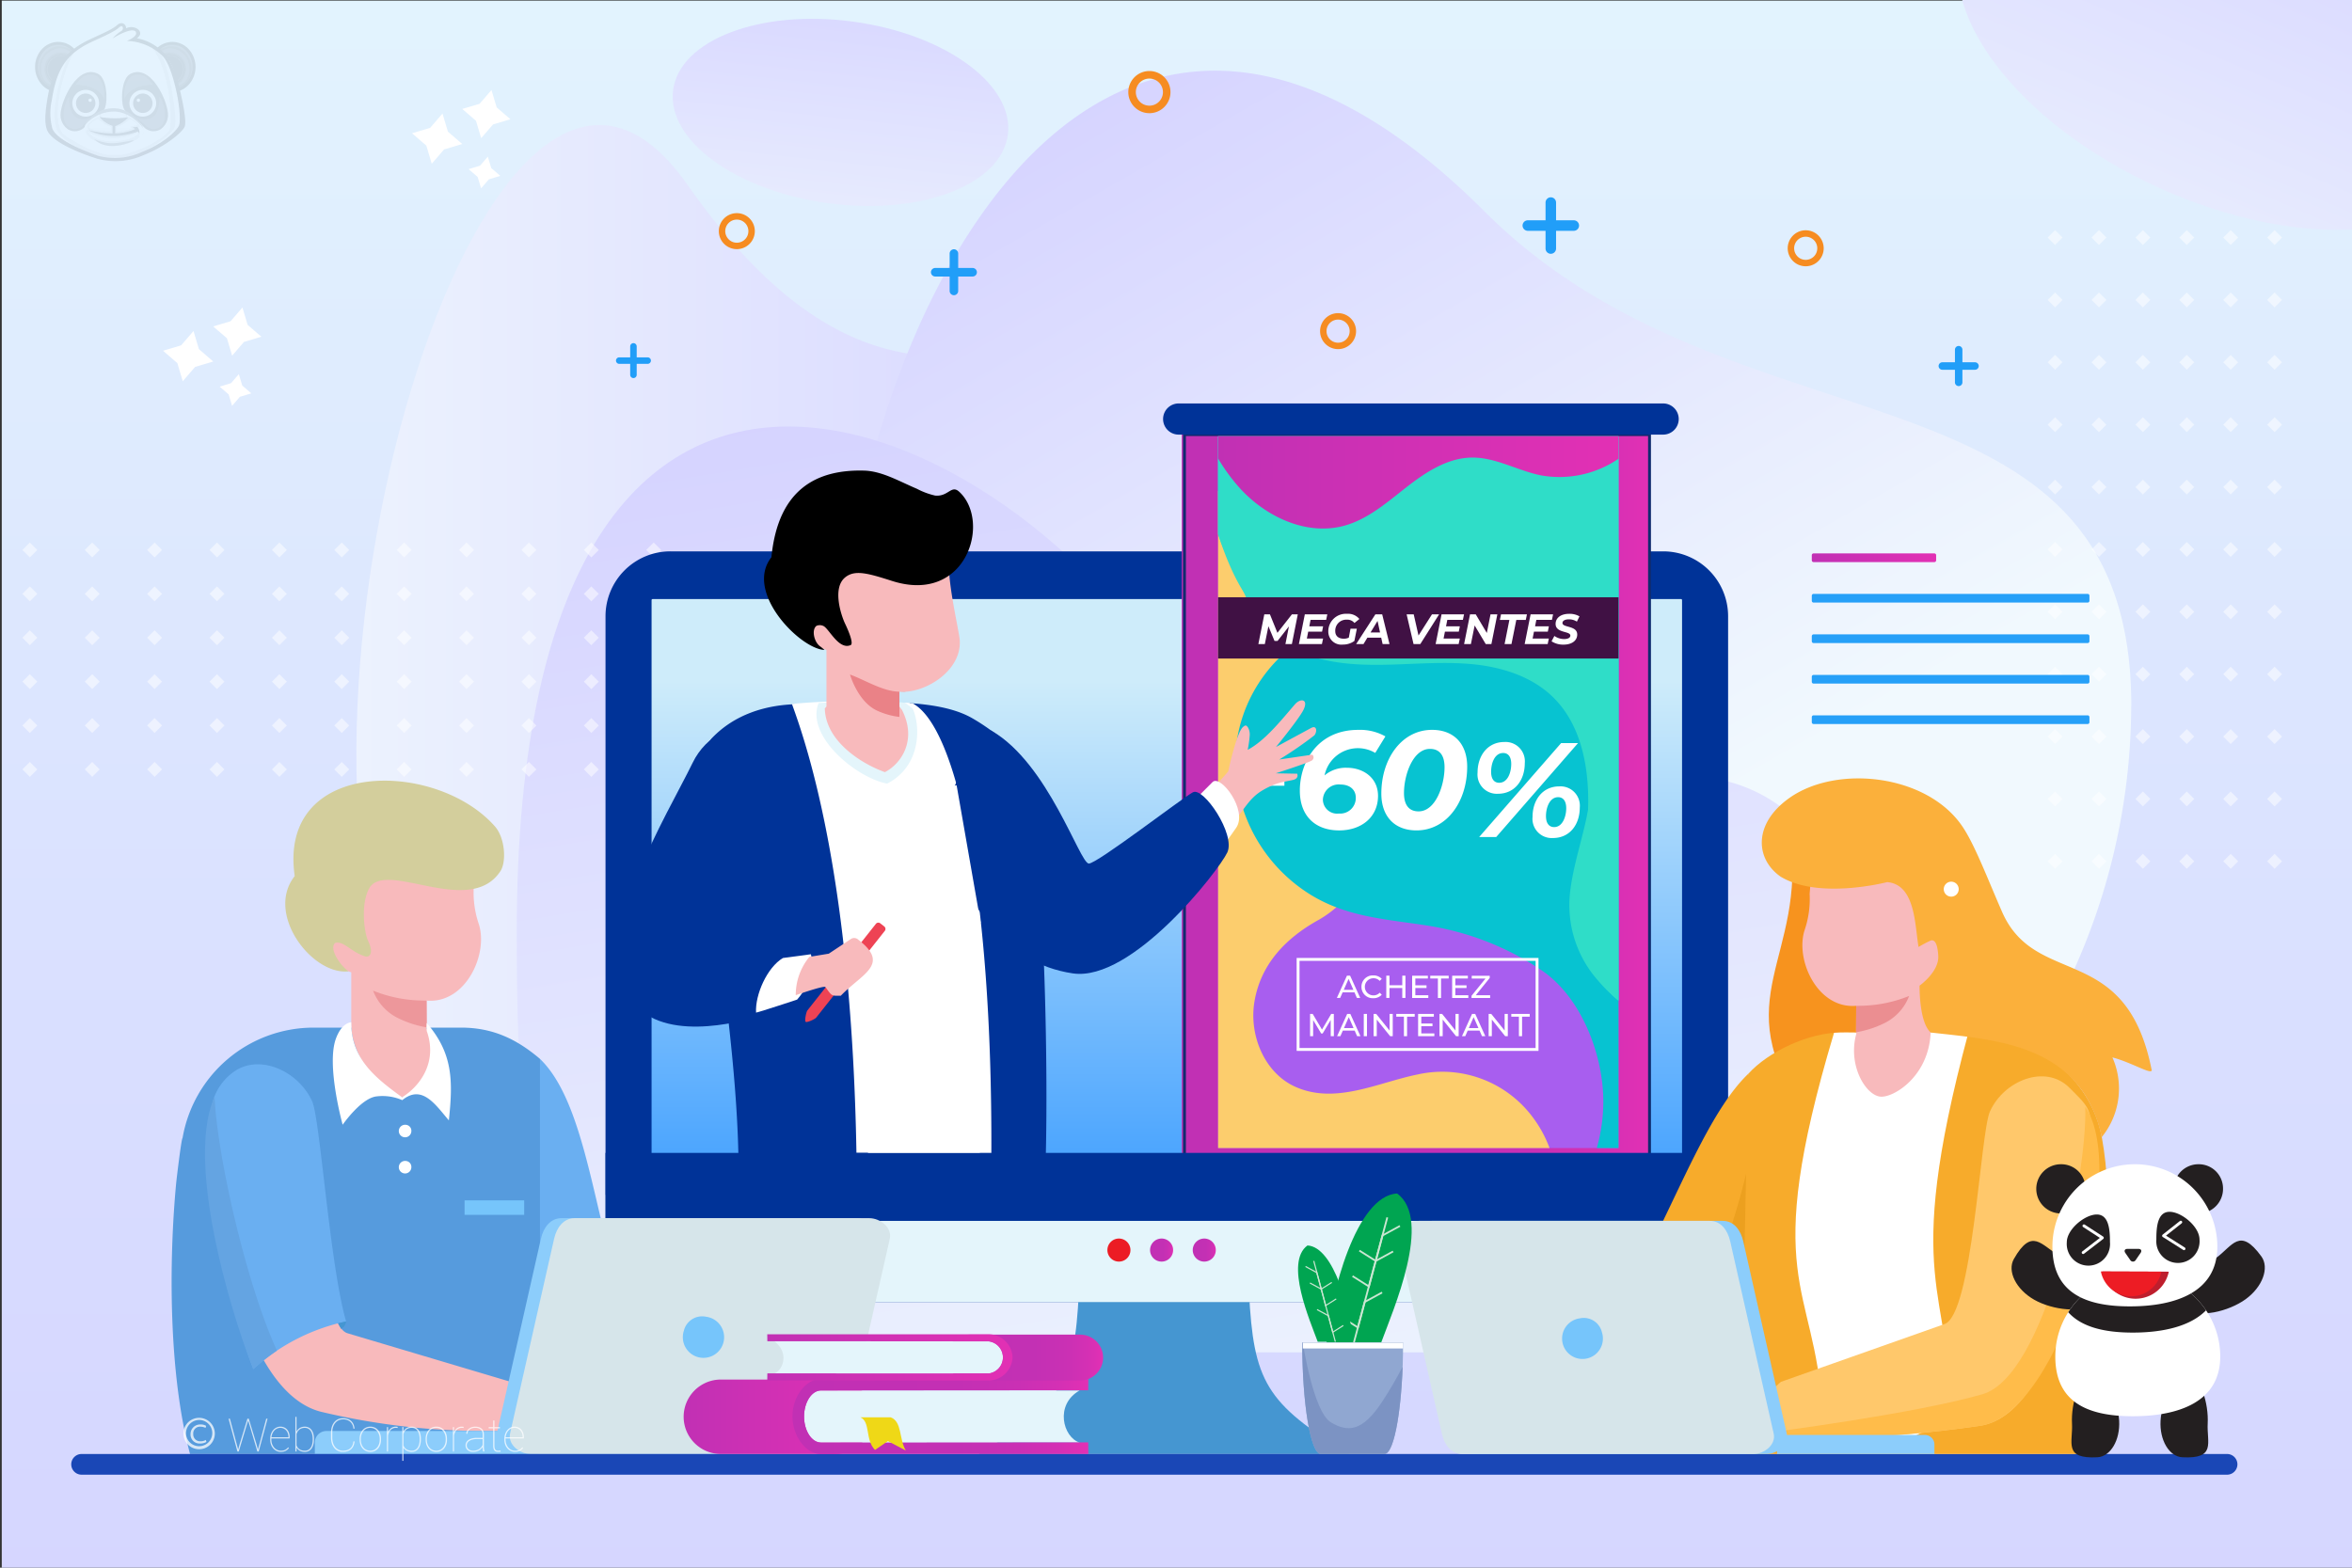<svg xmlns="http://www.w3.org/2000/svg" xmlns:xlink="http://www.w3.org/1999/xlink" width="408" height="272"><rect width="100%" height="100%" fill="#333333" stroke="none"/><style><![CDATA[.BP{fill-rule:evenodd}.BQ{fill:#fff}.BR{fill:none}.BS{clip-path:url(#d)}.BT{fill:#f8babc}.BU{fill:#003398}.BV{stroke-width:.5}.BW{fill:#e4f5fb}.BX{fill:#8ccdfb}.BY{fill:#231f20}.BZ{fill:#212020}.Ba{fill:#76c5fb}.Bb{fill:#1c1c1c}.Bc{stroke-linecap:round}.Bd{stroke-linejoin:round}]]></style><defs><linearGradient id="A" x1="12.51" y1="11.612" x2="6.623" y2="11.612" xlink:href="#AQ"><stop offset="0" stop-color="#fff"/><stop offset="1"/></linearGradient><linearGradient id="B" x1="30.263" y1="8.845" x2="30.263" y2="14.733" xlink:href="#A"/><linearGradient id="C" x1="-9.093" y1="15.775" x2="26.423" y2="15.775" xlink:href="#AQ"><stop offset="0" stop-color="#161616"/><stop offset="1" stop-color="#fff"/></linearGradient><linearGradient id="D" x1="17.268" y1="15.14" x2="15.471" y2="15.14" xlink:href="#A"/><linearGradient id="E" x1="12.998" y1="19.873" x2="11.295" y2="19.873" xlink:href="#A"/><linearGradient id="F" x1="23.992" y1="13.522" x2="23.992" y2="15.32" xlink:href="#A"/><linearGradient id="G" x1="26.318" y1="20.198" x2="26.318" y2="21.901" xlink:href="#A"/><linearGradient id="H" x1="19.515" y1="20.904" x2="19.515" y2="19.287" xlink:href="#C"/><linearGradient id="I" x1="19.581" y1="24.368" x2="19.581" y2="20.525" xlink:href="#C"/><linearGradient id="J" x1="20.134" y1="25.718" x2="20.134" y2="22.729" xlink:href="#C"/><clipPath id="K"><path d="M.305.103h408v272h-408z" class="BR"/></clipPath><linearGradient id="L" x1="296.728" y1="355.951" x2="296.728" y2="4.221" xlink:href="#AQ"><stop offset="0" stop-color="#d3d0ff"/><stop offset=".383" stop-color="#d7daff"/><stop offset="1" stop-color="#e2f3fe"/></linearGradient><linearGradient id="M" x1="222.023" y1="127.924" x2="29.078" y2="127.924" xlink:href="#AQ"><stop offset="0" stop-color="#d3d0ff"/><stop offset="1" stop-color="#f1f9fe"/></linearGradient><linearGradient id="N" x1="183.371" y1=".038" x2="271.829" y2="154.551" xlink:href="#M"/><linearGradient id="O" x1="185.525" y1="45.067" x2="224.74" y2="285.078" xlink:href="#M"/><linearGradient id="P" x1="179.533" y1="18.64" x2="102.408" y2="20.56" xlink:href="#M"/><clipPath id="Q"><path d="M113.202 103.938h178.41a.175.175 0 0 1 .174.174v113.352a.175.175 0 0 1-.174.174h-178.41a.175.175 0 0 1-.174-.174V104.112a.175.175 0 0 1 .174-.174" clip-rule="evenodd" class="BR"/></clipPath><linearGradient id="R" x1="202.407" y1="210.194" x2="202.407" y2="118.112" xlink:href="#AQ"><stop offset="0" stop-color="#3d9dff"/><stop offset="1" stop-color="#ceecfa"/></linearGradient><linearGradient id="S" x1="205" y1="137.409" x2="286" y2="137.409" xlink:href="#AQ"><stop offset="0" stop-color="#c130b4"/><stop offset=".562" stop-color="#c330b4"/><stop offset=".764" stop-color="#ca30b4"/><stop offset=".908" stop-color="#d530b4"/><stop offset="1" stop-color="#e230b4"/></linearGradient><linearGradient id="T" x1="118.514" y1="245.816" x2="151.274" y2="245.816" xlink:href="#AQ"><stop offset="0" stop-color="#c130b4"/><stop offset="1" stop-color="#e230b4"/></linearGradient><linearGradient id="U" x1="137.463" y1="245.771" x2="188.792" y2="245.771" xlink:href="#S"/><linearGradient id="V" x1="164.198" y1="235.545" x2="191.357" y2="235.545" xlink:href="#S"/><linearGradient id="W" x1="133.094" y1="235.517" x2="175.647" y2="235.517" xlink:href="#T"/><linearGradient id="X" x1="192.1" y1="216.893" x2="196.099" y2="216.893" xlink:href="#S"/><linearGradient id="Y" x1="192.098" y1="216.893" x2="196.098" y2="216.893" xlink:href="#S"/><linearGradient id="Z" x1="314.29" y1="96.772" x2="335.863" y2="96.772" xlink:href="#T"/><linearGradient id="a" x1="211.299" y1="83.704" x2="280.762" y2="83.704" xlink:href="#T"/><clipPath id="b"><path d="M331 0h77v98h-77z" class="BR"/></clipPath><linearGradient id="c" x1="441.65" y1="6.966" x2="313.192" y2="10.163" xlink:href="#M"/><clipPath id="d"><path d="M6.07 4.02H33.93v23.96H6.07z" class="BR"/></clipPath><clipPath id="e"><path d="M7.11 11.648a3.012 3.012 0 0 0 1.887 3.247q.05-.112.106-.227A3.306 3.306 0 0 1 8.1 10.546a2.924 2.924 0 0 1 4.216-.88c.072-.098.142-.24.2-.334a2.777 2.777 0 0 0-2.105-.993 3.514 3.514 0 0 0-3.311 3.309" class="BR"/></clipPath><mask id="f" x="5.34" y="6.972" width="8.791" height="9.29" maskUnits="userSpaceOnUse"><path transform="matrix(.253 -.967 .967 .253 -3.968 18.094)" d="M5.858 8.088h7.755v7.057H5.858z" fill="url(#A)"/></mask><linearGradient id="g" x1="12.51" y1="11.612" x2="6.623" y2="11.612" xlink:href="#AQ"><stop offset="0" stop-color="#404047"/><stop offset="1" stop-color="#404047"/></linearGradient><clipPath id="h"><path d="M27.475 9.33c.07.093.14.236.2.334a2.925 2.925 0 0 1 4.216.88 3.306 3.306 0 0 1-1.002 4.123q.055.115.106.227a3.012 3.012 0 0 0 1.887-3.247 3.514 3.514 0 0 0-3.311-3.308 2.776 2.776 0 0 0-2.106.992" class="BR"/></clipPath><mask id="i" x="25.869" y="6.972" width="8.791" height="9.29" maskUnits="userSpaceOnUse"><path transform="matrix(.967 -.253 .253 .967 -1.955 8.041)" d="M26.736 7.74h7.057v7.755h-7.057z" fill="url(#B)"/></mask><linearGradient id="j" x1="30.263" y1="8.846" x2="30.263" y2="14.733" xlink:href="#g"/><clipPath id="k"><path d="M20.747 4.275l-.06.017a13.977 13.977 0 0 1-2.554 1.625c-1.02.408-4.004 2.27-5.07 2.83-1.96 2.52-4.788 12.8-1.786 14.793 1.784 1.2 6.003 3.78 9.353 3.416s8.204-3.1 8.79-4.41.14-10.703-3.177-14.44a6.533 6.533 0 0 0-3.036-1.257s.896-.73.796-1.16-1.128-1.16-2.62-.265c0 0 .36-1.014-.2-1.166q-.22.01-.435.02" class="BR"/></clipPath><mask id="l" x="8.044" y="4.037" width="22.19" height="23.5" maskUnits="userSpaceOnUse"><path transform="matrix(.01 -1 1 .01 3.163 34.767)" d="M7.498 4.807H30.78v21.96H7.498z" fill="url(#C)"/></mask><linearGradient id="m" x1="-9.093" y1="15.776" x2="26.423" y2="15.776" xlink:href="#AQ"><stop offset="0" stop-color="#fff"/><stop offset="1" stop-color="#fff"/></linearGradient><clipPath id="n"><path d="M13.07 14.762c4.412-.035 5.04 2.598 5.04 2.598.122-1.15-.087-4.116-1.988-4.412a2.357 2.357 0 0 0-.365-.029c-1.682 0-2.687 1.842-2.687 1.842" class="BR"/></clipPath><mask id="o" x="11.649" y="11.267" width="8.005" height="7.745" maskUnits="userSpaceOnUse"><path transform="matrix(.34 -.94 .94 .34 -3.912 24.704)" d="M12.685 11.957h5.933v6.365h-5.933z" fill="url(#D)"/></mask><linearGradient id="p" x1="17.268" y1="15.14" x2="15.471" y2="15.14" xlink:href="#g"/><clipPath id="q"><path d="M11.684 21.903a2.042 2.042 0 0 0 2.947-.314 20.476 20.476 0 0 1 1.587-1.343 3.775 3.775 0 0 1-2.494.314c-1.953-.54-1.71-3.837-1.71-3.837-.837.732-1.587 4.063-.33 5.18" class="BR"/></clipPath><mask id="r" x="8.504" y="14.954" width="9.639" height="9.836" maskUnits="userSpaceOnUse"><path transform="matrix(.323 -.946 .946 .323 -9.787 26.062)" d="M9.41 16.115h7.828v7.513H9.41z" fill="url(#E)"/></mask><linearGradient id="s" x1="12.998" y1="19.873" x2="11.295" y2="19.873" xlink:href="#g"/><clipPath id="t"><path d="M23.52 12.948c-1.9.297-2.1 3.26-1.988 4.412 0 0 .628-2.633 5.04-2.598 0 0-1.005-1.842-2.687-1.842a2.358 2.358 0 0 0-.364.029" class="BR"/></clipPath><mask id="u" x="19.989" y="11.267" width="8.005" height="7.745" maskUnits="userSpaceOnUse"><path transform="matrix(.94 -.34 .34 .94 -3.72 9.069)" d="M20.81 12.174h6.365v5.933H20.81z" fill="url(#F)"/></mask><linearGradient id="v" x1="23.992" y1="13.522" x2="23.992" y2="15.32" xlink:href="#g"/><clipPath id="w"><path d="M25.918 20.56a3.775 3.775 0 0 1-2.494-.314 20.461 20.461 0 0 1 1.587 1.343 2.042 2.042 0 0 0 2.947.314c1.256-1.116.506-4.447-.33-5.18 0 0 .244 3.296-1.71 3.837" class="BR"/></clipPath><mask id="x" x="21.5" y="14.954" width="9.639" height="9.836" maskUnits="userSpaceOnUse"><path transform="matrix(.946 -.323 .323 .946 -5.008 9.566)" d="M22.563 15.957h7.513v7.828h-7.513z" fill="url(#G)"/></mask><linearGradient id="y" x1="26.318" y1="20.198" x2="26.318" y2="21.901" xlink:href="#g"/><clipPath id="z"><path d="M17.802 19.442s-.73.628-.05 1.103 3.784.27 3.987.034a.7.7 0 0 0-.102-.967 3.631 3.631 0 0 0-1.964-.473 6.229 6.229 0 0 0-1.87.303" class="BR"/></clipPath><mask id="AA" x="17.064" y="19.118" width="4.903" height="1.923" maskUnits="userSpaceOnUse"><path transform="matrix(1 -.004 .004 1 -.086 .084)" d="M17.068 19.13h4.894v1.902h-4.894z" fill="url(#H)"/></mask><linearGradient id="AB" x1="19.515" y1="20.904" x2="19.515" y2="19.286" xlink:href="#m"/><clipPath id="AC"><path d="M20.226 22.03v.865a14.938 14.938 0 0 0 2.699-.568l-.288-.34a4.958 4.958 0 0 1 1.396-.194 3.876 3.876 0 0 0-1.567-1.206 4.821 4.821 0 0 1-2.239 1.442m-4.842.102c.255.56 3.868.696 3.868.696v-.865a4.823 4.823 0 0 1-2.24-1.442c-.27.05-1.883 1.052-1.63 1.612" class="BR"/></clipPath><mask id="AD" x="15.13" y="20.519" width="8.904" height="2.376" maskUnits="userSpaceOnUse"><path d="M15.13 20.52h8.904v2.376H15.13z" fill="url(#I)"/></mask><linearGradient id="AE" x1="19.581" y1="24.368" x2="19.581" y2="20.525" xlink:href="#m"/><clipPath id="AF"><path d="M23.8 22.997a9.427 9.427 0 0 1-8.755-.271c2.95 3.703 10.174.768 8.755.27" class="BR"/></clipPath><mask id="AG" x="15.045" y="22.725" width="10.174" height="3.704" maskUnits="userSpaceOnUse"><path d="M15.045 22.725H25.22v3.703H15.045z" fill="url(#J)"/></mask><linearGradient id="AH" x1="20.134" y1="25.718" x2="20.134" y2="22.729" xlink:href="#m"/><path id="AI" d="M385.66 52.04l1.295-1.295 1.295 1.295-1.295 1.295z"/><path id="AJ" d="M158.32 122.032c7.764 4.2 13.817 32.99 13.65 78h-21.404c-.82-47.107-8.252-69.842-11.196-77.866a109.301 109.301 0 0 1 18.951-.133"/><path id="AK" d="M194.098 214.893a2 2 0 1 1-1.999 1.999 1.999 1.999 0 0 1 1.999-1.999"/><path id="AL" d="M314.596 103.043h47.55a.307.307 0 0 1 .306.306v.893a.307.307 0 0 1-.306.306h-47.55a.307.307 0 0 1-.306-.306v-.893a.307.307 0 0 1 .306-.306"/><path id="AM" d="M247.77 172.678v.48h-2.806v-3.866h2.728v.48h-2.176v1.188h1.94v.47h-1.94v1.248z"/><path id="AN" d="M249.432 169.773h-1.325v-.48h3.198v.48h-1.326v3.386h-.547z"/><path id="AO" d="M234.996 178.817h-2.056l-.425.967h-.57l1.75-3.866h.547l1.757 3.866h-.58zm-.193-.44l-.834-1.895-.835 1.895z"/><path id="AP" d="M241.6 175.918v3.866h-.453l-2.32-2.884v2.884h-.553v-3.866h.453l2.32 2.883v-2.883z"/><linearGradient id="AQ" gradientUnits="userSpaceOnUse"/></defs><g clip-path="url(#K)"><path d="M-2.44-61.897h598.333v359H-2.44z" fill="url(#L)"/></g><path d="M69.31 175.53c28.454 65.673 96.494 70.747 142.483 41.834s56.758-94.52 24.055-146.536-67.213 31.69-116.595-38.772C85.12-16.65 44.884 119.15 69.31 175.53z" fill="url(#M)"/><path d="M369.704 122.447a112.19 112.19 0 0 1-224.379 0c0-61.96 43.185-154.76 112.2-85.756 43.812 43.813 112.19 23.795 112.19 85.756z" fill="url(#N)"/><path d="M100.842 234.637c-10.026-20.005-11.2-45.402-11.2-73.047 0-131.626 89.12-89.123 116.805-38.352 30.884 56.636 92.378-28.364 116.805 38.352 9.505 25.96-3.897 53.043-15.868 73.047z" fill="url(#O)"/><ellipse cx="145.781" cy="19.48" rx="15.902" ry="29.293" transform="matrix(.133 -.991 .991 .133 107.104 161.381)" fill="url(#P)"/><g opacity=".5" class="BQ"><use xlink:href="#AI"/><use xlink:href="#AI" x="-7.615"/><use xlink:href="#AI" x="-15.23"/><use xlink:href="#AI" x="-22.845"/><use xlink:href="#AI" x="-30.46"/><use xlink:href="#AI" x="7.615"/><use xlink:href="#AI" y="10.822"/><use xlink:href="#AI" x="-7.615" y="10.822"/><use xlink:href="#AI" x="-15.23" y="10.823"/><use xlink:href="#AI" x="-22.845" y="10.823"/><use xlink:href="#AI" x="-30.46" y="10.823"/><use xlink:href="#AI" x="7.615" y="10.823"/><use xlink:href="#AI" y="21.645"/><use xlink:href="#AI" x="-7.615" y="21.645"/><use xlink:href="#AI" x="-15.23" y="21.645"/><path d="M362.815 73.685L364.1 72.4l1.295 1.295-1.295 1.295z"/><use xlink:href="#AI" x="-30.46" y="21.645"/><use xlink:href="#AI" x="7.615" y="21.645"/><use xlink:href="#AI" y="32.467"/><use xlink:href="#AI" x="-7.615" y="32.467"/><use xlink:href="#AI" x="-15.23" y="32.468"/><use xlink:href="#AI" x="-22.845" y="32.467"/><use xlink:href="#AI" x="-30.46" y="32.468"/><use xlink:href="#AI" x="7.615" y="32.468"/><use xlink:href="#AI" y="43.29"/><use xlink:href="#AI" x="-7.615" y="43.29"/><use xlink:href="#AI" x="-15.23" y="43.29"/><use xlink:href="#AI" x="-22.845" y="43.29"/><use xlink:href="#AI" x="-30.46" y="43.29"/><use xlink:href="#AI" x="7.615" y="43.29"/><use xlink:href="#AI" y="54.112"/><use xlink:href="#AI" x="-7.615" y="54.112"/><use xlink:href="#AI" x="-15.23" y="54.112"/><use xlink:href="#AI" x="-22.845" y="54.112"/><use xlink:href="#AI" x="-30.46" y="54.113"/><use xlink:href="#AI" x="7.615" y="54.112"/><use xlink:href="#AI" y="64.934"/><use xlink:href="#AI" x="-7.615" y="64.934"/><use xlink:href="#AI" x="-15.23" y="64.935"/><use xlink:href="#AI" x="-22.845" y="64.935"/><use xlink:href="#AI" x="-30.46" y="64.935"/><use xlink:href="#AI" x="7.615" y="64.935"/><use xlink:href="#AI" y="75.757"/><use xlink:href="#AI" x="-7.615" y="75.757"/><use xlink:href="#AI" x="-15.23" y="75.757"/><use xlink:href="#AI" x="-22.845" y="75.757"/><use xlink:href="#AI" x="-30.46" y="75.757"/><use xlink:href="#AI" x="7.615" y="75.757"/><use xlink:href="#AI" y="86.58"/><use xlink:href="#AI" x="-7.615" y="86.58"/><use xlink:href="#AI" x="-15.23" y="86.58"/><use xlink:href="#AI" x="-22.845" y="86.58"/><use xlink:href="#AI" x="-30.46" y="86.58"/><use xlink:href="#AI" x="7.615" y="86.58"/><use xlink:href="#AI" y="-10.822"/><use xlink:href="#AI" x="-7.615" y="-10.822"/><use xlink:href="#AI" x="-15.23" y="-10.822"/><use xlink:href="#AI" x="-22.845" y="-10.822"/><use xlink:href="#AI" x="-30.46" y="-10.822"/><use xlink:href="#AI" x="7.615" y="-10.822"/><use xlink:href="#AI" y="97.402"/><use xlink:href="#AI" x="-7.615" y="97.402"/><use xlink:href="#AI" x="-15.23" y="97.402"/><use xlink:href="#AI" x="-22.845" y="97.402"/><use xlink:href="#AI" x="-30.46" y="97.402"/><use xlink:href="#AI" x="7.615" y="97.402"/></g><g opacity=".5" class="BQ"><use xlink:href="#AI" x="-370.96" y="50.997"/><use xlink:href="#AI" x="-370.96" y="58.612"/><use xlink:href="#AI" x="-370.96" y="66.226"/><use xlink:href="#AI" x="-370.96" y="73.84"/><use xlink:href="#AI" x="-370.96" y="81.456"/><use xlink:href="#AI" x="-370.96" y="43.382"/><use xlink:href="#AI" x="-360.137" y="50.997"/><use xlink:href="#AI" x="-360.137" y="58.61"/><use xlink:href="#AI" x="-360.137" y="66.227"/><use xlink:href="#AI" x="-360.137" y="73.84"/><use xlink:href="#AI" x="-360.137" y="81.456"/><use xlink:href="#AI" x="-360.137" y="43.382"/><use xlink:href="#AI" x="-349.314" y="50.997"/><use xlink:href="#AI" x="-349.314" y="58.61"/><use xlink:href="#AI" x="-349.314" y="66.227"/><use xlink:href="#AI" x="-349.314" y="73.84"/><use xlink:href="#AI" x="-349.314" y="81.456"/><use xlink:href="#AI" x="-349.314" y="43.382"/><use xlink:href="#AI" x="-338.492" y="50.997"/><use xlink:href="#AI" x="-338.492" y="58.612"/><use xlink:href="#AI" x="-338.492" y="66.227"/><use xlink:href="#AI" x="-338.492" y="73.84"/><use xlink:href="#AI" x="-338.492" y="81.456"/><use xlink:href="#AI" x="-338.492" y="43.382"/><use xlink:href="#AI" x="-327.67" y="50.997"/><use xlink:href="#AI" x="-327.67" y="58.61"/><use xlink:href="#AI" x="-327.67" y="66.226"/><use xlink:href="#AI" x="-327.67" y="73.84"/><use xlink:href="#AI" x="-327.67" y="81.456"/><use xlink:href="#AI" x="-327.67" y="43.382"/><use xlink:href="#AI" x="-316.847" y="50.997"/><use xlink:href="#AI" x="-316.847" y="58.612"/><use xlink:href="#AI" x="-316.847" y="66.227"/><use xlink:href="#AI" x="-316.847" y="73.84"/><use xlink:href="#AI" x="-316.847" y="81.456"/><use xlink:href="#AI" x="-316.847" y="43.382"/><use xlink:href="#AI" x="-306.025" y="50.997"/><use xlink:href="#AI" x="-306.024" y="58.61"/><use xlink:href="#AI" x="-306.025" y="66.227"/><use xlink:href="#AI" x="-306.025" y="73.84"/><use xlink:href="#AI" x="-306.025" y="81.456"/><use xlink:href="#AI" x="-306.024" y="43.382"/><use xlink:href="#AI" x="-295.202" y="50.997"/><use xlink:href="#AI" x="-295.202" y="58.61"/><use xlink:href="#AI" x="-295.202" y="66.226"/><use xlink:href="#AI" x="-295.202" y="73.84"/><use xlink:href="#AI" x="-295.202" y="81.456"/><use xlink:href="#AI" x="-295.202" y="43.382"/><use xlink:href="#AI" x="-284.38" y="50.997"/><use xlink:href="#AI" x="-284.38" y="58.61"/><use xlink:href="#AI" x="-284.38" y="66.227"/><use xlink:href="#AI" x="-284.38" y="73.84"/><use xlink:href="#AI" x="-284.38" y="81.456"/><use xlink:href="#AI" x="-284.38" y="43.382"/><use xlink:href="#AI" x="-381.78" y="50.997"/><use xlink:href="#AI" x="-381.78" y="58.61"/><use xlink:href="#AI" x="-381.78" y="66.227"/><use xlink:href="#AI" x="-381.78" y="73.84"/><use xlink:href="#AI" x="-381.78" y="81.456"/><use xlink:href="#AI" x="-381.78" y="43.382"/><use xlink:href="#AI" x="-273.557" y="50.997"/><use xlink:href="#AI" x="-273.557" y="58.61"/><use xlink:href="#AI" x="-273.557" y="66.226"/><use xlink:href="#AI" x="-273.557" y="73.84"/><use xlink:href="#AI" x="-273.557" y="81.456"/><use xlink:href="#AI" x="-273.557" y="43.382"/></g><path d="M116.266 95.663h172.28a11.261 11.261 0 0 1 11.227 11.228v107.796a11.261 11.261 0 0 1-11.227 11.228h-172.28a11.261 11.261 0 0 1-11.228-11.228V106.89a11.261 11.261 0 0 1 11.228-11.228" class="BP BU"/><g clip-path="url(#Q)"><path d="M113.028 103.938h178.757v113.7H113.028z" fill="url(#R)"/></g><path d="M205 74h81v126.817h-81z" fill="url(#S)"/><path d="M205.468 75.407h80.672v125.41h-80.672z" stroke="#102b6e" stroke-miterlimit="22.926" class="BR BV"/><g class="BP"><path d="M187.153 224.182c-.79 15.412-2.883 19.31-17.383 28.092h64.278c-14.5-8.783-16.593-12.68-17.384-28.092l-14.756-1.252z" fill="#4596d1"/><path d="M299.774 207.307v7.38a11.261 11.261 0 0 1-11.228 11.228h-172.28a11.261 11.261 0 0 1-11.228-11.228v-7.38z" class="BW"/></g><g class="BU"><path d="M105.038 200.032h194.736v11.797H105.038z"/><path d="M204.464 75.407h84.04a2.703 2.703 0 1 0 0-5.407h-84.04a2.703 2.703 0 1 0 0 5.407m-65.514 46.76c-6.253 0-11.614 1.92-15.4 5.843-5.27 5.46 3.887 42.315 4.535 72.203h53.336c.32-13.265.054-44.537-2.937-67.02-1.755-2.768-5.83-6.298-9.878-8.608-7.105-4.054-20.977-2.416-29.655-2.416" class="BP"/></g><g class="BQ BP"><use xlink:href="#AJ"/><use xlink:href="#AJ" x="-2" y="-0.032"/></g><path d="M142 121.992a98.869 98.869 0 0 1 15.792-.004c1.894 2.567 2.598 10.638-3.902 13.974-5.41-1.026-14.16-8.295-11.89-13.97" class="BP BW"/><path d="M158.374 123.045a6.883 6.883 0 0 0-1.44-1.122l.857.065a5.201 5.201 0 0 1 .583 1.056" class="BP BQ"/><path d="M166.42 110.526c.88 5.595-5.84 9.86-10.402 9.486v2.56l.457.617c2.678 5.28-.202 9.355-2.97 10.78-4.333-1.554-10.322-5.527-10.42-11.055l.28-.342v-9.806a4.578 4.578 0 0 1-1.005-.422 3.276 3.276 0 0 1-1.128-3.491c.27-1.476 2.414-.478 2.414-.478-1.86-4.376-4.243-8.15.552-10.58s14.467-2.25 14.467-2.25l6.474-.542c-1.568 2.383.697 11.816 1.28 15.524" class="BP BT"/><path d="M157.085 120.067q-.545-.01-1.068-.054c-2.877-.05-5.897-2.002-8.57-2.98 0 0 1.357 4.788 4.777 6.3a12.948 12.948 0 0 0 3.794 1.057v-4.378l1.034.024z" fill="#ea8287" class="BP"/><path d="M146.652 100.146c-2.356 1.837-.718 6.68-.052 8.07.724 1.513 1.484 3.482.96 3.71-2.047.894-3.745-2.848-4.713-3.31a1.451 1.451 0 0 0-1.214-.029c-.902.68-.4 2.83.622 3.55.303.212.772.626.772.626-4.153-.113-13.996-10.016-9.208-16.082 1.166-12.018 8.074-15.234 16.053-15.03 3.114.08 6.032 1.82 9.172 3.15a12.802 12.802 0 0 0 3.177 1.183c2.286.226 2.794-1.92 4.16-.673 5.61 5.118 1.32 19.637-11.66 15.478-4.242-1.36-6.407-1.946-8.07-.647" class="BP"/><path d="M137.622 138.455c2.285-4.7-.28-9.617-5.12-11.685s-10.055.857-12.34 5.557c-4.482 9.222-17.57 30.19-11.14 40.562 5.215 8.414 19.36 4.362 22.618 3.486s5.222-11.126 5.222-11.126-9.704.237-10.794-2.292c-1.807-4.187 9.952-21.207 11.553-24.502" class="BP BU"/><path d="M135.813 166.217c-2.748 1.64-4.838 6.366-4.66 9.476.742-.143 7.124-2.26 7.124-2.26 2.23-2.526 2.97-5.783 2.388-7.866z" class="BP BQ"/><path d="M152.694 160.197l.704.553a.538.538 0 0 1 .091.755l-11.915 15.07c-.183.232-1.582.9-1.814.717s.103-1.73.286-1.96l11.894-15.043a.54.54 0 0 1 .755-.091" fill="#ee4354" class="BP"/><path d="M140.404 166.02l3.364-.554 3.845-2.55a1.025 1.025 0 0 1 1.282.135c5.59 4.3.644 5.88-3.038 9.707-1.708.042-1.524.05-2.68-1.505-.225-.302-5.14 1.417-5.14 1.417a10.42 10.42 0 0 1 2.367-6.65" class="BP BT"/><path d="M93.674 183.724c11.636 11.17 9.318 48.574 24.107 53.233 0 0 10.563 2.44 9.852 5.545a8.169 8.169 0 0 1-2.087 4.275s-12.443 1.133-22.895-1.056c-5.88-1.23-6.747-8.97-8.976-9.87-6.192-2.494-9.473-27.54-9.473-27.54z" fill="#6aaff1" class="BP"/><path d="M79.97 178.298H54.26a23.061 23.061 0 0 0-22.592 19.162c-.195 0-1.044 7.157-1.104 7.782-1.27 13.386-1.367 32.944 2.4 47.028h60.45l.26-33.216v-35.33c-3.99-3.382-8.114-5.427-13.706-5.427" fill="#569bdd" class="BP"/><path d="M82.175 153.97a16.996 16.996 0 0 0 .838 6.226c1.795 5.147-2.135 14.002-9.01 13.414l.024 4.69h-.108c3.044 3.575-.7 12.057-4.164 12.084-2.98.023-8.437-6.41-8.82-12.084v-9.614a2.705 2.705 0 0 1-1.043-.459c-.69-.42-4.165-3.856-3.886-5.46s3.48-1.788 3.48-1.788l.738-.65c-1.93-4.752-3.4-4.838 1.577-7.48s15.014-2.442 15.014-2.442l5.195 1.557z" class="BP BT"/><path d="M74.004 173.62l.024 4.63a17.64 17.64 0 0 1-4.756-1.495 8.775 8.775 0 0 1-4.555-4.873 23.611 23.611 0 0 0 8.329 1.714z" fill="#ed979b" class="BP"/><path d="M107.265 226.157s7.105-.067 9.404.803a6.818 6.818 0 0 1 3.128 2.07l2.348.588s.444 1.76 0 1.76-12.915 1.174-12.915 1.174l-2.658-.343s.872-3.978.6-4.753-1.615-1.647-1.615-1.647z" fill="#f7aaac" class="BP"/><path d="M51.495 194.386c-2.445-5.43-8.153-11.727-10.816-6.4-3.15 3.15-3.814 3.587-3.89 7.77-.23 12.94 4.68 45.525 18.85 49.182a122.187 122.187 0 0 0 29.076 3.348c3.443-.118 7.24 1.222 8.6.208 4.696-3.52-.574-7.503-.574-7.503l-32.486-9.676c-4.972-1.516-7.038-33.124-8.753-36.93" class="BP BT"/><path d="M94.546 236.004a11.229 11.229 0 0 0-1.781 4.708 8.496 8.496 0 0 0 .284 4.103c7.116.57 21.406.034 21.38.03-.48-.072.666-1.097-.866-1.885-1.1-.566-4.728-.75-6.003-1.596-5.66-3.76-9.467-3.024-13.012-5.36" fill="#e88e92" class="BP"/><path d="M97.407 211.357h51.07c1.97 0 4.015 1.66 3.58 3.58l-7.632 33.755c-.434 1.92-1.612 3.58-3.58 3.58H89.776c-1.97 0-4.016-1.66-3.58-3.58l7.632-33.755c.434-1.92 1.61-3.58 3.58-3.58" class="BP BX"/><path d="M99.697 211.357h51.072c1.97 0 4.015 1.66 3.58 3.58l-7.632 33.755c-.434 1.92-1.61 3.58-3.58 3.58h-51.07c-1.97 0-4.016-1.66-3.58-3.58l7.632-33.755c.434-1.92 1.61-3.58 3.58-3.58" fill="#d6e5ea" class="BP"/><path d="M122.494 228.462a3.581 3.581 0 1 1-3.872 2.455 3.269 3.269 0 0 1 3.872-2.455" class="BP Ba"/><path d="M56.608 248.285h30.127l2.86 3.99h-34.98v-1.995a2.001 2.001 0 0 1 1.995-1.994" class="BP BX"/><path d="M64.005 154.2c-1.462 2.753-.826 7.644-.13 9.097.995 2.08.26 2.912-.607 2.616-1.927-.658-2.505-1.502-3.948-2.19-.34-.162-1.033-.288-1.267-.03-.96 1.06 1.146 4.04 2.432 4.836-6.294.744-14.55-9.952-9.363-16.524-2.955-20.504 24.544-20.228 34.742-8.61 1.76 2.004 2.006 6.14.944 7.753-4.835 7.35-17.18-.255-21.627 1.92a2.576 2.576 0 0 0-1.176 1.134" fill="#d3ce9c" class="BP"/><path d="M14.154 252.274h372.173a1.795 1.795 0 1 1 0 3.59H14.154a1.795 1.795 0 1 1 0-3.59" fill="#1a47b6" class="BP"/><path d="M303.25 186.33c-11.503 11.043-18.997 45.2-33.616 49.796a12.657 12.657 0 0 0-.654 6.491 8.073 8.073 0 0 0 2.063 4.226s12.3 1.12 22.633-1.043c5.812-1.217 6.67-8.87 8.873-9.756 6.12-2.465 9.365-27.225 9.365-27.225z" fill="#f7ab2b" class="BP"/><path d="M268.777 240.642c-.004.65-.224.113.202 1.975a15.62 15.62 0 0 0 2.063 4.226s12.3 1.12 22.633-1.044c5.81-1.216 8.507-5.893 10.71-6.78 2.66-1.07 1.275-22.07 3.258-24.347l.3-1.294-4.23-13.364s-6.298 32.232-18.85 36.116-13.148 3.842-16.075 4.512" fill="#eca01f" class="BP"/><path d="M310.534 144.778c2.967 21.645-11.578 28.324 2.663 48.34 0 0 8.723-9.6 12.458-10.28s4.232-12.424 4.232-13.026-3.324-24.018-3.324-24.018z" fill="#f7931e" class="BP"/><path d="M319.3 179.147h22.185c11.153 0 21.32 7.716 23.165 18.438 3.68 20.528-3.576 52.795-3.76 54.687h-58.074l-.257-32.836.7-33.106c3.44-3.848 10.514-7.182 16.042-7.182" fill="#f7ab2b" class="BP"/><path d="M334.9 179.147c-3.61 10.063-8.34 3.32-12.94 0-.893 0-2.35-.06-3.81.044-12.94 43.232-3.402 43.232-2.02 65.4l12.662 6.36c2.824-1.72 6.698-3.268 9.52-4.987.435-22.553-8.68-22.728 3.153-66.82z" class="BP BQ"/><path d="M313.917 155.097a16.803 16.803 0 0 1-.829 6.154c-1.774 5.088 2.1 13.842 8.906 13.26l-.025 4.635h.106c-1.684 5.658 1.633 11.023 4.224 11.133 2.3.097 8.297-3.567 8.61-11.133l-.673-7.566c.335-.104 1.02-1.552 1.704-1.968a4.212 4.212 0 0 0 1.158-3.749 33.458 33.458 0 0 0-1.678-4.887c1.91-4.698 3.554-4.375-1.366-6.986s-14.843-2.415-14.843-2.415l-5.135 1.54z" class="BP BT"/><path d="M321.994 174.523l-.024 4.578a17.441 17.441 0 0 0 4.702-1.478 8.675 8.675 0 0 0 4.502-4.817 23.333 23.333 0 0 1-8.234 1.695z" fill="#eb8e91" class="BP"/><path d="M289.114 226.46s-7.024-.066-9.297.794a6.739 6.739 0 0 0-3.092 2.047l-2.32.58s-.44 1.74 0 1.74 12.767 1.16 12.767 1.16l2.627-.34s-.862-3.933-.584-4.7 1.597-1.628 1.597-1.628z" fill="#f7aaac" class="BP"/><path d="M345.197 192.843c2.417-5.367 9.615-8.282 13.778-4.12 3.115 3.114 3.77 3.546 3.845 7.68.228 12.792-5 48.82-19.31 50.974-7.848 1.182-20.65 2.435-29.08 2.146-3.404-.116-6.148.016-7.482-.985-4.643-3.48 1.988-8.78 1.988-8.78l28.337-10.012c4.915-1.5 6.227-33.143 7.922-36.905" fill="#ffc86b" class="BP"/><path d="M361.732 192.034c7.795 11.383-4.297 53.37-18.22 55.345-7.857 1.115-20.65 2.434-29.08 2.145-3.403-.116-6.147.017-7.482-.985 0 0 25.058-3.208 36.956-6.64 10.736-3.098 18.19-37.32 17.827-49.865" fill="#ffbc4a" class="BP"/><path d="M301.687 236.193a11.105 11.105 0 0 1 1.761 4.654 8.389 8.389 0 0 1-.281 4.056c-7.034.565-21.16.034-21.134.03.475-.072-.658-1.085.856-1.863 1.09-.56 4.674-.74 5.935-1.578 5.594-3.718 9.358-2.99 12.863-5.3" fill="#e88e92" class="BP"/><path d="M298.86 211.828h-50.487c-1.947 0-3.97 1.64-3.54 3.54l7.544 33.368c.43 1.9 1.593 3.54 3.54 3.54h50.486c1.947 0 3.97-1.64 3.54-3.54l-7.544-33.368c-.43-1.9-1.593-3.54-3.54-3.54" class="BP BX"/><path d="M296.595 211.828H246.11c-1.947 0-3.97 1.64-3.54 3.54l7.544 33.368c.43 1.9 1.594 3.54 3.54 3.54h50.487c1.947 0 3.97-1.64 3.54-3.54l-7.544-33.368c-.43-1.9-1.593-3.54-3.54-3.54" fill="#d6e5ea" class="BP"/><path d="M274.058 228.737a3.54 3.54 0 1 0 3.828 2.427 3.232 3.232 0 0 0-3.828-2.427" class="BP Ba"/><path d="M333.897 248.97H308.26v3.306h27.3v-1.653a1.658 1.658 0 0 0-1.653-1.653" class="BP BX"/><path d="M124.972 239.357h19.844a6.459 6.459 0 1 1 0 12.917h-19.844a6.459 6.459 0 0 1 0-12.917" fill="url(#T)" class="BP"/><path d="M142.43 250.293h44.85c-2.902-.932-4.354-6.596 0-9.042h-44.85c-1.62 0-2.95 2.037-2.95 4.52s1.33 4.522 2.95 4.522" class="BP BW"/><path d="M188.792 252.274h-46.525c-2.335 0-4.803-2.965-4.803-6.542s2.468-6.464 4.803-6.464h46.525l-.022 1.948-46.342.034c-1.62.001-2.95 2.037-2.95 4.52s1.33 4.522 2.95 4.522l46.342-.034z" fill="url(#U)" class="BP"/><path d="M149.252 245.905h5.25c2.015.763 1.433 3.787 2.63 5.768l-3.102-1.635-2.25 1.53c-1.744-1.796-.746-4.86-2.528-5.664" fill="#efd817" class="BP"/><path d="M187.377 231.564h-19.2a3.992 3.992 0 0 0-3.98 3.98 3.992 3.992 0 0 0 3.98 3.981h19.2a3.992 3.992 0 0 0 3.98-3.981 3.992 3.992 0 0 0-3.98-3.98" fill="url(#V)" class="BP"/><path d="M171.53 238.304H134.35c1.45-.595 2.62-3.526 0-5.573h37.183a2.81 2.81 0 0 1 0 5.573" class="BP BW"/><path d="M133.094 239.525h38.572a4.204 4.204 0 0 0 3.981-4.032 4.159 4.159 0 0 0-3.981-3.984h-38.572l.018 1.2 38.42.02a2.81 2.81 0 0 1 0 5.573l-38.42-.02z" fill="url(#W)" class="BP"/><path d="M243.393 232.9c0 10.656-1.452 19.375-3.225 19.375h-11.045c-1.774 0-3.225-8.72-3.225-19.375z" fill="#90a7d1" class="BP"/><path d="M243.314 237.148c-.325 8.63-1.615 15.126-3.146 15.126h-11.045c-1.763 0-3.206-8.606-3.225-19.17l.1-.148s1.802 11.957 4.856 13.816 5.577 1.46 8.83-3.453c1.4-2.1 2.646-4.318 3.63-6.173" fill="#7c93c3" class="BP"/><path d="M230.126 232.9c.66-8.253 5.103-25.437 12.23-25.822 6.205 4.522-.715 20.263-2.748 25.822z" fill="#00a551" class="BP"/><g fill="#cbe6d2"><path d="M234.717 232.858l5.787-21.677.3.08-5.787 21.677z"/><path d="M232.796 228.396l2.663 1.682 1.145-4.286 3.074-1.677.148.272L236.87 226l-1.22 4.564-3.02-1.907.165-.26zm1.907-7.116l2.663 1.682 1.145-4.286 3.075-1.677.147.27-2.957 1.613-1.22 4.565-3.02-1.907.165-.26z"/><path d="M235.89 216.854l2.663 1.682 1.144-4.286 3.075-1.676.148.27-2.958 1.613-1.218 4.565-3.02-1.907.165-.262z"/></g><path d="M234.706 232.798c-.426-5.338-3.3-16.455-7.9-16.704-4.015 2.926.462 13.108 1.777 16.704z" fill="#00a551" class="BP"/><g fill="#cbe6d2"><path d="M227.8 218.8l.194-.052 3.744 14.023-.194.052z"/><path d="M232.98 229.885l-1.723 1.1-.74-2.774-2-1.084-.096.176 1.914 1.043.788 2.953 1.953-1.234-.107-.17zm-1.235-4.605l-1.722 1.088-.74-2.772-2-1.085-.095.176 1.913 1.043.788 2.953 1.953-1.234-.107-.17z"/><path d="M230.978 222.42l-1.722 1.088-.74-2.773-2-1.084-.095.176 1.913 1.043.79 2.952 1.952-1.233-.107-.17z"/></g><path d="M226 232.957h17.39v1.008H226z" class="BQ"/><g class="BP"><path d="M54.147 191.084c-2.3-5.084-8.652-8.08-13.1-5.446a9.482 9.482 0 0 0-4.079 5.279c-3.16 11.656 4.154 39.62 6.98 46.623a34.655 34.655 0 0 1 16.089-8.267c-2.852-9.908-4.504-35.12-5.888-38.2" fill="#6aaff1"/><path d="M37.23 190.3c-5.146 11.357 2.954 37.913 6.717 47.24a40.431 40.431 0 0 1 4.094-3.196c-5.484-12.028-10.444-34.316-10.81-44.044" fill="#64a4e2"/><path d="M60.035 229.274a1.89 1.89 0 0 1-.404.943l-.46.363-.484-.99z" fill="#4596d1"/><path d="M70.39 201.43a1.088 1.088 0 1 0 .968 1.082 1.029 1.029 0 0 0-.968-1.082m0-6.273a1.088 1.088 0 1 0 .968 1.081 1.029 1.029 0 0 0-.968-1.081zm3.638-16.275c1.945 5.508-1.273 9.632-4.272 11.5-4.65-3.373-8.832-6.66-8.832-13.004 0 0-1.605-.033-2.646 2.812-1.718 4.608 1.162 14.956 1.162 14.956s3.23-4.67 5.917-4.922a8.579 8.579 0 0 1 4.429.655c3.436-2.817 5.778.834 8.077 3.51.725-6.825.73-11.617-3.842-16.897a10.603 10.603 0 0 0 .007 1.392z" class="BQ"/></g><path d="M80.588 208.268h10.34v2.512h-10.34z" class="Ba"/><g class="BP"><use xlink:href="#AK" fill="#ec1c24"/><use xlink:href="#AK" x="7.402" fill="url(#X)"/><use xlink:href="#AK" x="14.806" fill="url(#Y)"/><path d="M314.596 96.02h20.96a.307.307 0 0 1 .306.307v.892a.307.307 0 0 1-.306.306h-20.96a.307.307 0 0 1-.306-.306v-.892a.307.307 0 0 1 .306-.307" fill="url(#Z)"/><g fill="#26a0f8"><use xlink:href="#AL"/><path d="M314.596 110.067h47.55a.307.307 0 0 1 .306.306v.892a.307.307 0 0 1-.306.307h-47.55a.307.307 0 0 1-.306-.307v-.892a.307.307 0 0 1 .306-.306m0 7.033h47.55a.307.307 0 0 1 .306.307v.892a.307.307 0 0 1-.306.306h-47.55a.307.307 0 0 1-.306-.306v-.892a.307.307 0 0 1 .306-.307"/><use xlink:href="#AL" y="21.071"/></g><path d="M327.364 153.05s-11.814 3.093-18.47-.94c-4.366-3.027-4.86-9.158 1.54-13.68 8.242-5.824 24.053-4.108 30.12 5.173 2.116 3.24 4.233 8.87 6.745 14.608 5.84 13.343 21.482 5.008 25.945 27.4.206 1.035-3.514-1.3-6.806-2.144a13.355 13.355 0 0 1-1.849 13.826c-3.552-16.216-18.332-16.848-29.678-18.147-1.683-1.558-1.916-5.942-1.93-8.13 0 0 3.417-2.403 3.25-5.194s-.955-2.718-1.274-2.65a21.614 21.614 0 0 0-2.146 1.129c-.647-3.624-.5-10.847-5.446-11.25" fill="#fbb03b"/><path d="M338.48 152.976a1.297 1.297 0 1 1-1.297 1.297 1.297 1.297 0 0 1 1.297-1.297" class="BQ"/><g fill="#219ef8"><path d="M269.018 34.234a.915.915 0 0 1 .913.912v7.976a.915.915 0 0 1-.913.912.915.915 0 0 1-.912-.912v-7.976a.915.915 0 0 1 .912-.912"/><path d="M273.918 39.134a.915.915 0 0 1-.912.913h-7.976a.915.915 0 0 1-.912-.913.915.915 0 0 1 .912-.912h7.976a.915.915 0 0 1 .912.912M165.476 43.25a.744.744 0 0 1 .742.742v6.487a.744.744 0 0 1-.742.742.744.744 0 0 1-.742-.742v-6.487a.744.744 0 0 1 .742-.742"/><path d="M169.462 47.235a.744.744 0 0 1-.742.742h-6.487a.744.744 0 0 1-.742-.742.744.744 0 0 1 .742-.742h6.487a.744.744 0 0 1 .742.742"/></g></g><path d="M201.044 14.32a2.351 2.351 0 0 0-3.321-.002l-.003.002a2.351 2.351 0 0 0 .003 3.321v.003a2.35 2.35 0 0 0 3.324-3.324zm-1.66-1.998a3.649 3.649 0 0 1 2.587 1.072v.002a3.656 3.656 0 1 1-5.171 5.171l-.002.001a3.656 3.656 0 0 1 0-5.171l.002-.001v-.002a3.648 3.648 0 0 1 2.584-1.072zm34.15 43.715a2.008 2.008 0 0 0-2.835-.002l-.002.002a2.007 2.007 0 0 0 .002 2.835v.002a2.006 2.006 0 0 0 2.837-2.837zm-1.418-1.705a3.115 3.115 0 0 1 2.208.914l-.001.001a3.121 3.121 0 1 1-4.414 4.414l-.001.001a3.119 3.119 0 0 1 0-4.414l.001-.001a3.114 3.114 0 0 1 2.206-.915zm82.536-12.672a2.008 2.008 0 0 0-2.835-.002l-.002.002a2.008 2.008 0 0 0 .002 2.835v.002a2.006 2.006 0 0 0 2.837-2.837zm-1.418-1.705a3.111 3.111 0 0 1 2.208.915h-.001a3.121 3.121 0 1 1-4.414 4.414l-.001.001a3.119 3.119 0 0 1 0-4.414l.002-.002a3.113 3.113 0 0 1 2.206-.915zm-184-1.267a2.008 2.008 0 0 0-2.835-.002l-.002.002a2.007 2.007 0 0 0 .002 2.835v.002a2.006 2.006 0 0 0 2.837-2.837zm-1.417-1.705a3.113 3.113 0 0 1 2.208.914l-.001.001a3.121 3.121 0 1 1-4.414 4.414l-.001.001a3.119 3.119 0 0 1 0-4.414v-.002a3.114 3.114 0 0 1 2.206-.914z" fill="#f68c21"/><g fill="#219ef8" class="BP"><path d="M339.77 60.026a.65.65 0 0 1 .648.648v5.666a.649.649 0 0 1-.648.648.65.65 0 0 1-.648-.648v-5.666a.65.65 0 0 1 .648-.648"/><path d="M343.25 63.507a.65.65 0 0 1-.648.648h-5.666a.65.65 0 0 1-.648-.648.65.65 0 0 1 .648-.648h5.666a.65.65 0 0 1 .648.648m-233.366-3.97a.566.566 0 0 1 .564.564v4.932a.566.566 0 0 1-.564.564.566.566 0 0 1-.564-.564v-4.932a.566.566 0 0 1 .564-.564"/><path d="M112.914 62.567a.566.566 0 0 1-.564.564h-4.93a.566.566 0 0 1-.564-.564.565.565 0 0 1 .564-.564h4.932a.565.565 0 0 1 .564.564"/></g><path d="M362.792 225.888c-1.203 2.112-6.76 1.42-9.914-.376s-4.735-4.963-3.533-7.076c3.168-5.563 4.735-2.37 7.888-.574s6.762 5.914 5.56 8.026zm16.948 1c1.43 1.966 6.876.663 9.812-1.47s4.156-5.457 2.727-7.424c-3.764-5.178-4.968-1.83-7.903.303s-6.066 6.625-4.636 8.592zm-16.828 11.674c2.26-.122 4.516 4.577 4.698 7.95s-1.5 6.205-3.76 6.327c-5.95.322-4.238-2.513-4.42-5.885s1.225-8.27 3.483-8.392zm16.574 0c-2.26-.122-4.515 4.577-4.697 7.95s1.5 6.205 3.76 6.327c5.95.322 4.238-2.513 4.42-5.885s-1.224-8.27-3.483-8.392z" class="BY"/><path d="M385.143 235.35c.008 7.9-7.238 10.364-15.138 10.372s-13.464-2.443-13.472-10.343a14.305 14.305 0 1 1 28.61-.029z" class="BQ"/><path d="M370.823 221.06a14.29 14.29 0 0 0-12.047 6.618c2.335 2.596 6.33 3.537 11.228 3.532 5.085-.005 9.897-1.03 12.68-3.866a14.29 14.29 0 0 0-11.861-6.285zm-9.055-14.933a4.269 4.269 0 1 1-4.267-4.127 4.199 4.199 0 0 1 4.267 4.127zm23.857 0a4.27 4.27 0 1 1-4.267-4.127 4.199 4.199 0 0 1 4.267 4.127z" class="BY"/><path d="M384.638 216.29c.008 7.9-7.238 10.364-15.138 10.372s-13.463-2.443-13.47-10.343a14.305 14.305 0 1 1 28.61-.029z" class="BQ"/><path d="M368.686 217.4c-.27-.392-.102-.713.374-.713l1.886-.002c.476 0 .645.32.375.713l-.824 1.198a.558.558 0 0 1-.984.001zm-2.67-1.874a3.756 3.756 0 1 1-7.487.007c-.002-2.242 3.127-4.812 5.195-4.814s2.3 2.564 2.292 4.807z" class="BY"/><path d="M361.5 212.686l3.194 2.075-3.33 2.566" stroke="#fff" class="BR BV Bc Bd"/><path d="M374.062 215.06a3.756 3.756 0 1 0 7.487.008c.002-2.243-3.127-4.812-5.195-4.814s-2.3 2.564-2.292 4.806z" class="BY"/><path d="M378.297 212.05l-2.988 2.36 3.55 2.248" stroke="#fff" class="BR BV Bc Bd"/><path d="M364.7 220.603a5.876 5.876 0 0 0 11.519.039z" fill="#be1e2d"/><path d="M369.668 224.914a5.353 5.353 0 0 0 5.262-4.276l-10.492-.035a5.352 5.352 0 0 0 5.23 4.311z" fill="#ed1c24"/><path d="M280.76 199.195H211.3V75.706h69.462z" fill="#a85eef"/><path d="M211.3 85.18q5.06 5.102 10.117 10.205c7.063 7.125 14.262 14.44 18.532 23.52 3.57 7.592 4.86 16.863 1.66 24.807-2.263 5.62-7.513 12.91-12.906 15.912-5.546 3.085-9.986 7.548-11.096 14.167-.972 5.798 1.73 12.37 7.096 14.772 6.982 3.128 14.335-.754 21.226-2.143a19.561 19.561 0 0 1 19.926 7.386 20.974 20.974 0 0 1 2.946 5.388h-57.5z" fill="#fccd6d"/><path d="M278.12 190.523c-.176-7.963-3.954-17.613-10.696-22.17a48.692 48.692 0 0 0-19.481-7.706c-7.2-1.157-14.042-1.422-20.505-5.354a27.625 27.625 0 0 1-13.178-22.95 25.59 25.59 0 0 1 13.531-22.51c7.138-3.627 15.523-3.484 23.528-3.352 6.697.11 13.68.14 20.026-2.295 3.465-1.33 9.418-6.895 9.418-11.032v106.04h-3.773a29.42 29.42 0 0 0 1.13-8.671z" fill="#07c3d1"/><g fill="#2fddc8"><path d="M277.543 170.11c-2.98-4.296-3.77-8.244-3.514-13.4.25-5.05 1.123-10.048 1.404-15.097.415-7.454-.777-15.636-6.176-20.792-3.718-3.55-8.936-5.138-14.056-5.6s-10.273.053-15.414.126-10.43-.346-15.07-2.558a16.726 16.726 0 0 1-8.4-8.745c-1.583-3.85-3.704-7.353-5.015-11.387V75.706h69.462v97.91a17.731 17.731 0 0 1-3.219-3.504z"/><path d="M277.346 170.28a19.709 19.709 0 0 1-4.942-15.835c.726-5.72 2.967-11.18 3.497-16.922a28.725 28.725 0 0 0-36.549-30.243c-3.502 1.008-6.857 2.69-10.5 2.97-10.294.79-14.9-9.436-17.56-17.59V75.707h69.462v97.91a28.763 28.763 0 0 1-3.416-3.335z"/></g><path d="M211.3 75.707v3.837a32.438 32.438 0 0 0 3.686 5.058c4.55 5.063 11.662 8.414 18.224 6.605 4.095-1.13 7.4-4.044 10.753-6.663s7.147-5.12 11.395-5.153c4.117-.033 7.874 2.255 11.908 3.077a18.136 18.136 0 0 0 13.497-2.875v-3.884z" fill="url(#a)"/><path d="M211.3 103.627h69.462v10.63H211.3z" fill="#401144"/><g class="BQ"><path d="M239.046 138.08c0 3.686-2.867 6-6.746 6-4 0-6.818-2.36-6.818-6.915 0-4.77 2.94-10.53 10.144-10.53a8.971 8.971 0 0 1 4.698 1.132l-1.76 2.867a5.909 5.909 0 0 0-8.795 3.903 5.669 5.669 0 0 1 3.88-1.325c2.843 0 5.396 1.735 5.396 4.867zm-3.855.337c0-1.445-1.085-2.3-2.675-2.3a2.738 2.738 0 0 0-3.036 2.65 2.462 2.462 0 0 0 2.772 2.386 2.709 2.709 0 0 0 2.939-2.747zm4.43-.724c0-6.096 3.565-11.06 8.794-11.06 3.734 0 6.096 2.36 6.096 6.385 0 6.096-3.565 11.06-8.794 11.06-3.734 0-6.096-2.36-6.096-6.385zm10.963-4.578c0-2.193-.964-3.18-2.53-3.18-2.964 0-4.506 4.53-4.506 7.662 0 2.192.964 3.18 2.53 3.18 2.964 0 4.506-4.53 4.506-7.662zm5.728.93c0-2.932 1.745-5.306 4.654-5.306a3.351 3.351 0 0 1 3.537 3.677c0 2.932-1.722 5.305-4.654 5.305a3.351 3.351 0 0 1-3.537-3.676zm14.497-5.12h2.933l-14.195 16.3h-2.955zm-8.656 3.63c0-1.326-.582-1.908-1.397-1.908-1.5 0-2.094 1.815-2.094 3.258 0 1.326.582 1.908 1.396 1.908 1.5 0 2.094-1.815 2.094-3.258zm3.7 9.168c0-2.933 1.745-5.282 4.63-5.282a3.356 3.356 0 0 1 3.559 3.677c0 2.932-1.722 5.282-4.653 5.282a3.339 3.339 0 0 1-3.537-3.677zm5.84-1.5c0-1.304-.582-1.908-1.397-1.908-1.5 0-2.117 1.838-2.117 3.28 0 1.303.58 1.908 1.42 1.908 1.466 0 2.095-1.84 2.095-3.28zm-55.764-5.857h6.874v1.964h-6.874zm19.036 37.814H232.9l-.425.967h-.57l1.75-3.866h.547l1.757 3.866h-.58zm-.193-.44l-.834-1.894-.835 1.894zm1.4-.525a1.955 1.955 0 0 1 2.049-1.978 1.913 1.913 0 0 1 1.47.603l-.36.348a1.435 1.435 0 0 0-1.088-.458 1.486 1.486 0 1 0 0 2.972 1.44 1.44 0 0 0 1.088-.464l.36.348a1.92 1.92 0 0 1-1.476.607 1.954 1.954 0 0 1-2.043-1.977zm7.632-1.933v3.866h-.553v-1.724h-2.22v1.724h-.553v-3.866h.553v1.662h2.22v-1.662z"/><use xlink:href="#AM"/><use xlink:href="#AN"/><use xlink:href="#AM" x="6.94"/><path d="M258.493 172.678v.48h-3.232v-.376l2.43-3h-2.39v-.48h3.12v.375l-2.42 3zm-27.65 7.106l-.006-2.817-1.397 2.348h-.254l-1.397-2.33v2.8h-.53v-3.866h.453l1.612 2.717 1.6-2.717h.453l.006 3.866z"/><use xlink:href="#AO"/><path d="M236.574 175.918h.553v3.866h-.553z"/><use xlink:href="#AP"/><use xlink:href="#AN" x="-5.896" y="6.625"/><path d="M248.815 179.304v.48H246v-3.866h2.728v.48h-2.176v1.188h1.94v.47h-1.94v1.248z"/><use xlink:href="#AP" x="11.435"/><use xlink:href="#AO" x="21.661"/><use xlink:href="#AP" x="19.96"/><use xlink:href="#AN" x="14.054" y="6.625"/><path d="M225.126 106.588l-1.024 5.16h-1.12l.605-3.066-1.968 2.52h-.53l-1.06-2.55-.62 3.095h-1.12l1.03-5.16h.974l1.3 3.213 2.52-3.213zm2.22.958l-.22 1.12h2.395l-.185.93h-2.402l-.236 1.194h2.815l-.2.958h-3.995l1.03-5.16h3.9l-.2.96zm6.925 1.54h1.1l-.427 2.123a3.29 3.29 0 0 1-1.975.626 2.264 2.264 0 0 1-2.55-2.24 3.045 3.045 0 0 1 3.243-3.096 2.547 2.547 0 0 1 2.151.899l-.855.693a1.614 1.614 0 0 0-1.349-.575 1.909 1.909 0 0 0-1.983 2.005c0 .774.516 1.297 1.496 1.297a2.008 2.008 0 0 0 .855-.184zm5.325 1.556h-2.402l-.67 1.106h-1.274l3.338-5.16h1.18l1.268 5.16h-1.195zm-.2-.907l-.435-2-1.216 2zm10.247-3.147l-3.265 5.16h-1.172l-1.2-5.16h1.23l.833 3.678 2.337-3.678zm1.42.958l-.22 1.12h2.395l-.185.93h-2.403l-.236 1.194h2.816l-.2.958h-3.994l1.03-5.16h3.9l-.2.96zm8.68-.958l-1.032 5.16h-.98l-1.924-3.228-.65 3.228h-1.18l1.03-5.16h.988l1.923 3.236.642-3.236zm2.088.972h-1.65l.2-.973h4.496l-.2.973h-1.644l-.84 4.186h-1.194zm4.677-.014l-.22 1.12h2.396l-.185.93h-2.402l-.236 1.194h2.815l-.2.958h-3.994l1.03-5.16h3.9l-.2.96zm2.643 3.714l.486-.92a2.924 2.924 0 0 0 1.702.538c.656 0 1.068-.228 1.068-.604 0-.825-2.557-.383-2.557-2.027 0-1.06.928-1.747 2.358-1.747a3.38 3.38 0 0 1 1.783.442l-.45.914a2.514 2.514 0 0 0-1.4-.398c-.693 0-1.1.266-1.1.634-.007.847 2.558.405 2.558 2 0 1.068-.943 1.754-2.38 1.754a3.696 3.696 0 0 1-2.071-.575z"/></g><path d="M225.177 166.46h41.456v15.623h-41.456z" stroke="#fff" stroke-miterlimit="10" class="BR BV"/><g class="BP"><path d="M213.053 133.855c.296-1.37 1.542-6.79 2.552-7.7.516-.465.638-.254.867.04a2.465 2.465 0 0 1 .314 1.44 20.718 20.718 0 0 1-.349 2.462c3.056-1.6 5.984-5.35 8.22-7.918.908-1.044 2.353-.932 1.48.93-.714 1.523-4.794 6.497-4.794 6.497l6.084-3.294c1.07-.58 1.064.737.554 1.29a65.25 65.25 0 0 1-6.066 4.175l5.728-.84a.638.638 0 0 1-.128 1.041c-.713.428-6.205 2.193-6.205 2.193l3.71.072s.348.748-.59 1.043c-.5.157-1.794.306-3.03.714a13.364 13.364 0 0 0-2.519 1.206c-2.194 1.316-3.235 3.49-4.79 5.32a10.017 10.017 0 0 1-3.264-6.143z" class="BT"/><path d="M207.46 138.574c-.475 2.983 2.306 7.795 4.42 8.65.236-.42 1.65-2.24 2.585-3.64 2.01-3.005-2.735-9.285-4.126-7.892z" class="BQ"/><path d="M206.944 137.458c-1.813.954-16.716 12.46-18.077 12.374-1.59-.103-7.017-17.36-16.86-23.042-1.536-.886-10.416 15.168-8.51 19.35l.393.855h.15v.326c4.342 9.422 9.888 19.753 22.053 21.565 10.28 1.53 25.327-17.82 26.806-20.978s-4.14-11.403-5.953-10.448z" class="BU"/></g><path d="M155.36 138.097l10.585-1.85 4.172 23.86-10.585 1.85zM74.617 22.183l2.143-2.487.938 3.147 2.487 2.143-3.147.938-2.143 2.487-.938-3.147-2.487-2.143 3.147-.938zm8.653 6.565l1.35-1.565.6 1.98 1.566 1.35-1.98.6-1.35 1.565-.6-1.98-1.566-1.35 1.98-.6zm-.068-10.746l2.055-2.385.9 3.017 2.384 2.055-3.016.9-2.055 2.384-.9-3.016-2.385-2.056 3.017-.898zM31.424 59.917l2.143-2.487.938 3.147 2.487 2.144-3.146.937-2.144 2.487L30.764 63l-2.487-2.144 3.147-.938zm8.653 6.566l1.35-1.566.6 1.98 1.565 1.35-1.98.6-1.35 1.566-.6-1.98-1.565-1.35 1.98-.6zM40 55.736l2.055-2.384.9 3.016 2.385 2.055-3.017.9-2.055 2.385-.9-3.017-2.385-2.055 3.017-.9z" class="BQ"/><g clip-path="url(#b)"><ellipse cx="385.434" cy="8.365" rx="26.485" ry="48.789" transform="matrix(.414 -.91 .91 .414 218.162 355.711)" fill="url(#c)"/></g><g opacity=".1" class="BS"><g class="BS"><g class="BS BP BZ"><path d="M13.323 9.41s-3.386-4.025-6.07-.35S8.5 15.322 8.5 15.322a2.92 2.92 0 0 0 2.588.224c1.15-.64 3.578-1.3 2.236-6.134"/></g><g clip-path="url(#e)"><g mask="url(#f)"><path transform="matrix(.253 -.967 .967 .253 -3.968 18.094)" d="M5.858 8.088h7.755v7.057H5.858z" fill="url(#g)"/></g></g><g class="BP BS"><path d="M12.735 8.825c-1.086-.96-3.48-2.507-5.482.235-2.58 3.53.95 6.058 1.228 6.25l-.42-.46a3.986 3.986 0 0 1 .224-6.07c1.77-1.58 4.078-.198 4.452.045" fill="#3e4047"/><path d="M10.6 9.595a2.46 2.46 0 1 1-2.484 2.46 2.472 2.472 0 0 1 2.484-2.46m-.494-2.325a3.871 3.871 0 0 1 2.854 1.281 4.592 4.592 0 0 1 0 6.128 3.819 3.819 0 0 1-5.707 0 4.592 4.592 0 0 1 0-6.128 3.871 3.871 0 0 1 2.853-1.281m.48 2.14a2.617 2.617 0 0 0-1.867.781 2.663 2.663 0 0 0 0 3.74 2.621 2.621 0 0 0 3.734 0 2.663 2.663 0 0 0 0-3.74 2.617 2.617 0 0 0-1.867-.781m1.622.992a2.273 2.273 0 0 0-3.243 0 2.369 2.369 0 0 0 0 3.319 2.273 2.273 0 0 0 3.243 0 2.369 2.369 0 0 0 0-3.319m.377-1.507a3.312 3.312 0 0 0-4.956 0 4.085 4.085 0 0 0 0 5.438 3.312 3.312 0 0 0 4.956 0 4.085 4.085 0 0 0 0-5.438"/><path d="M26.677 9.41s3.387-4.025 6.07-.35-1.246 6.262-1.246 6.262a2.92 2.92 0 0 1-2.588.224c-1.15-.64-3.578-1.3-2.236-6.134" class="BZ"/></g><g clip-path="url(#h)"><g mask="url(#i)"><path transform="matrix(.967 -.253 .253 .967 -1.955 8.041)" d="M26.736 7.74h7.057v7.755h-7.057z" fill="url(#j)"/></g></g><g class="BP BS"><path d="M27.265 8.825c1.086-.96 3.48-2.507 5.482.235 2.58 3.53-.95 6.058-1.228 6.25l.42-.46a3.986 3.986 0 0 0-.224-6.07c-1.77-1.58-4.078-.198-4.452.045" fill="#3e4047"/><path d="M29.4 9.595a2.46 2.46 0 1 0 2.484 2.46 2.472 2.472 0 0 0-2.484-2.46m.494-2.325a3.871 3.871 0 0 0-2.854 1.281 4.592 4.592 0 0 0 0 6.128 3.819 3.819 0 0 0 5.707 0 4.592 4.592 0 0 0 0-6.128 3.871 3.871 0 0 0-2.853-1.281m-.48 2.14a2.617 2.617 0 0 1 1.867.781 2.663 2.663 0 0 1 0 3.74 2.621 2.621 0 0 1-3.734 0 2.663 2.663 0 0 1 0-3.74 2.617 2.617 0 0 1 1.867-.781m-1.62.992a2.273 2.273 0 0 1 3.243 0 2.369 2.369 0 0 1 0 3.319 2.273 2.273 0 0 1-3.243 0 2.369 2.369 0 0 1 0-3.319m-.377-1.507a3.311 3.311 0 0 1 4.956 0 4.085 4.085 0 0 1 0 5.438 3.311 3.311 0 0 1-4.956 0 4.085 4.085 0 0 1 0-5.438"/><path d="M21.946 27.508a15.886 15.886 0 0 0 5.406-2.222c2.056-1.498 4.113-2.554 4.18-4.013s-.663-9.486-2.62-11.177-3.516-3.317-5.705-3.25c0 0 .896-.73.796-1.16s-1.128-1.16-2.62-.265c0 0 .53-1.493-.697-1.128a8.767 8.767 0 0 1-2.554 1.625c-1.492.597-6.07 2.72-7.33 4.876s-2.82 6.8-2.687 9.386a4.994 4.994 0 0 0 1.891 3.881c.398.43 6.998 4.378 11.94 3.45" fill="#d6d6d6"/><path d="M21.946 27.508a15.884 15.884 0 0 0 5.406-2.222c2.056-1.498 4.113-2.554 4.18-4.013s-.663-9.486-2.62-11.177l-1.117-.98c1.832 3.18 2.945 11.5 2.545 12.855-.43 1.46-5.074 4.312-6.434 4.942a15.789 15.789 0 0 1-4.534.69 9.485 9.485 0 0 0 2.575-.096M11.898 9.52a5.539 5.539 0 0 0-1.096 1.271c-1.26 2.156-2.82 6.8-2.687 9.386a4.994 4.994 0 0 0 1.891 3.881 22.291 22.291 0 0 0 8.921 3.499c-7.492-1.71-9.085-5.055-9.085-5.055-1.215-3.696.908-10.024 2.056-12.982" class="BQ"/></g><g clip-path="url(#k)"><g mask="url(#l)"><path transform="matrix(.01 -1 1 .01 3.163 34.767)" d="M7.498 4.807H30.78v21.96H7.498z" fill="url(#m)"/></g></g><g class="BP BS"><path d="M16.876 27.534c-.02-.007-7.677-2.294-8.717-4.998-.506-1.316-.277-3.262.035-5.228.786-4.945 2.576-8.145 7.16-10.36 1.5-.73 4.08-1.776 4.944-2.576.804-.745 1.58-.182 1.582.54a1.979 1.979 0 0 1 2.097.194c.667.642.25 1.18-.23 1.525a8.848 8.848 0 0 1 4.853 2.733 13.687 13.687 0 0 1 2.452 5.592c.724 2.97 1.338 6.15.98 7.024-.387.946-3.294 3.427-7.133 4.938a11.904 11.904 0 0 1-8.012.622zm-7.792-5.22c.93 2.42 7.65 4.6 7.955 4.716a11.283 11.283 0 0 0 7.635-.674c3.7-1.452 6-3.69 6.373-4.577.325-.794.095-3.726-.607-6.602-.524-2.15-1.212-4.345-2.23-5.46a9.276 9.276 0 0 0-6.196-2.617c.448-.208 2.014-.863 1.5-1.65-.862-.768-4.02 1.244-4.022 1.246a7.41 7.41 0 0 1 1.676-1.399c.336-.393.114-1.116-.508-.54-.934.864-3.475 1.895-5.072 2.665-4.503 2.168-5.84 5.167-6.603 9.967a10.362 10.362 0 0 0 .101 4.924"/><path d="M11.773 22.42a3.018 3.018 0 0 1-1.256-2.808c.276-2.74 3.198-8.577 6.54-6.767 1.674.907 1.692 5.424.924 6.313s-2.354 1.936-3.244 2.825a2.312 2.312 0 0 1-2.965.436" class="BZ"/></g><g clip-path="url(#n)"><g mask="url(#o)"><path transform="matrix(.34 -.94 .94 .34 -3.912 24.704)" d="M12.685 11.957h5.933v6.365h-5.933z" fill="url(#p)"/></g></g><g clip-path="url(#q)"><g mask="url(#r)"><path transform="matrix(.323 -.946 .946 .323 -9.787 26.062)" d="M9.41 16.115h7.828v7.513H9.41z" fill="url(#s)"/></g></g><g class="BP BS"><path d="M14.868 15.592a2.32 2.32 0 1 1-2.319 2.319 2.32 2.32 0 0 1 2.319-2.319" class="BQ"/><path d="M14.868 16.23a1.683 1.683 0 1 1-1.683 1.683 1.683 1.683 0 0 1 1.683-1.683" class="Bb"/><path d="M15.636 17.1a.288.288 0 1 1-.288.288.288.288 0 0 1 .288-.288" class="BQ"/><path d="M27.87 22.42a3.018 3.018 0 0 0 1.256-2.808c-.277-2.74-3.198-8.577-6.54-6.767-1.674.907-1.692 5.424-.924 6.313s2.354 1.936 3.244 2.825a2.312 2.312 0 0 0 2.965.436" class="BZ"/></g><g clip-path="url(#t)"><g mask="url(#u)"><path transform="matrix(.94 -.34 .34 .94 -3.72 9.069)" d="M20.81 12.174h6.365v5.933H20.81z" fill="url(#v)"/></g></g><g clip-path="url(#w)"><g mask="url(#x)"><path transform="matrix(.946 -.323 .323 .946 -5.008 9.566)" d="M22.563 15.957h7.513v7.828h-7.513z" fill="url(#y)"/></g></g><g class="BP BS"><path d="M24.774 15.592a2.32 2.32 0 1 0 2.319 2.319 2.32 2.32 0 0 0-2.319-2.319" class="BQ"/><path d="M24.774 16.23a1.683 1.683 0 1 0 1.683 1.683 1.683 1.683 0 0 0-1.683-1.683" class="Bb"/><path d="M24.007 17.1a.288.288 0 1 0 .288.288.288.288 0 0 0-.288-.288" class="BQ"/><path d="M19.075 19.238c-10.158 2.567-.17 8.615 4.903 4.75.713-.543 1.5-1.086.492-2.41s-2.34-2.002-5.395-2.34" fill="#d6d6d6"/><path d="M17.312 19.792c-2.67 1.045-3.055 2.4-2.243 3.514-.25-.534-.05-.8-.05-.8l.916.34s-.848-.17-.747-.933 1.866-1.578 1.866-1.578a3.128 3.128 0 0 0 .933.611l-.526-.475c-.25-.264-.26-.486-.15-.668m6.8 4.095c.67-.512 1.312-1.067.358-2.307a4.966 4.966 0 0 0-2.493-1.759.882.882 0 0 1-.188.928 3.662 3.662 0 0 0 .611-.441s1.56.882 1.832 1.527l.136.254-.68-.05a1.941 1.941 0 0 1 .423 1.849" class="BQ"/></g><g clip-path="url(#z)"><g mask="url(#AA)"><path transform="matrix(1 -.004 .004 1 -.086 .084)" d="M17.068 19.13h4.894v1.902h-4.894z" fill="url(#AB)"/></g></g><g class="BP BS"><path d="M14.69 21.78a3.781 3.781 0 0 1 .218-.379 5.633 5.633 0 0 1 4.643-2.614c3.505-.095 5.26 3.345 5.265 3.355l-.047.016c-.005-.01-2.038-2.882-5.205-2.796a6.557 6.557 0 0 0-4.875 2.418m1.68 2.375a8.687 8.687 0 0 0 2.471.667c1.46.18 4.1-.52 4.382-.487s-4.428 2.335-6.852-.18" fill="#525252"/><path d="M15.32 22.57a16.475 16.475 0 0 0 4.2.571v-1.302a5.252 5.252 0 0 1-2.281-1.545 15.96 15.96 0 0 0 5.031.054 6.1 6.1 0 0 1-2.281 1.539v1.246a9.182 9.182 0 0 0 3.457-.736 4.999 4.999 0 0 0-.444-.296l.812-.1a1.473 1.473 0 0 1 .361 1.19 1.217 1.217 0 0 0-.247-.378c-5.163 1.892-8.592-.25-8.607-.253" class="Bb"/></g><g clip-path="url(#AC)"><g mask="url(#AD)"><path d="M15.13 20.52h8.904v2.376H15.13z" fill="url(#AE)"/></g></g><g clip-path="url(#AF)"><g mask="url(#AG)"><path d="M15.045 22.725H25.22v3.703H15.045z" fill="url(#AH)"/></g></g></g></g><path d="M37.266 248.773a2.724 2.724 0 1 1-2.709-2.774 2.73 2.73 0 0 1 2.709 2.774zm-4.996.026a2.278 2.278 0 1 0 2.287-2.431 2.309 2.309 0 0 0-2.287 2.431zm3.385-1.053a1.943 1.943 0 0 0-.873-.207 1.163 1.163 0 0 0-1.261 1.26 1.195 1.195 0 0 0 1.27 1.27 1.75 1.75 0 0 0 .909-.234l.108.343a2.053 2.053 0 0 1-1.107.279 1.554 1.554 0 0 1-1.648-1.63 1.659 1.659 0 0 1 1.719-1.675 1.782 1.782 0 0 1 .99.243zm5.405 2.798l.258.938.258-.937 1.344-4.398h.234l1.336 4.398.254.938.266-.937 1.172-4.398h.23l-1.53 5.688h-.238l-1.4-4.742-.2-.602-.2.602-1.422 4.742h-.238l-1.535-5.687h.234zm7.663 1.366a1.688 1.688 0 0 1-.723-.156 1.815 1.815 0 0 1-.588-.436 2.058 2.058 0 0 1-.397-.664 2.391 2.391 0 0 1-.145-.846v-.172a2.479 2.479 0 0 1 .141-.85 2.124 2.124 0 0 1 .381-.668 1.733 1.733 0 0 1 .563-.435 1.555 1.555 0 0 1 .689-.156 1.582 1.582 0 0 1 .646.131 1.466 1.466 0 0 1 .508.369 1.715 1.715 0 0 1 .332.57 2.16 2.16 0 0 1 .119.734v.246H47.08v.23a2.158 2.158 0 0 0 .125.74 1.91 1.91 0 0 0 .346.602 1.63 1.63 0 0 0 .521.404 1.45 1.45 0 0 0 .649.148 2.168 2.168 0 0 0 .35-.027 1.429 1.429 0 0 0 .326-.094 1.359 1.359 0 0 0 .301-.178 1.564 1.564 0 0 0 .277-.283l.148.105a1.617 1.617 0 0 1-.242.277 1.437 1.437 0 0 1-.311.215 1.733 1.733 0 0 1-.385.141 1.972 1.972 0 0 1-.465.052zm-.078-4.172a1.376 1.376 0 0 0-.588.125 1.484 1.484 0 0 0-.471.346 1.803 1.803 0 0 0-.33.517 2.189 2.189 0 0 0-.162.641h2.945v-.05a1.828 1.828 0 0 0-.1-.603 1.587 1.587 0 0 0-.281-.504 1.342 1.342 0 0 0-.439-.344 1.278 1.278 0 0 0-.574-.127zm5.82 2.022a3.358 3.358 0 0 1-.107.881 2.096 2.096 0 0 1-.31.68 1.412 1.412 0 0 1-.498.438 1.427 1.427 0 0 1-.67.154 1.922 1.922 0 0 1-.482-.057 1.701 1.701 0 0 1-.4-.156 1.515 1.515 0 0 1-.32-.236 1.499 1.499 0 0 1-.238-.297v.668h-.2v-6h.2v2.543a1.787 1.787 0 0 1 .24-.348 1.425 1.425 0 0 1 .318-.268 1.506 1.506 0 0 1 .398-.172 1.794 1.794 0 0 1 .477-.061 1.485 1.485 0 0 1 .672.148 1.395 1.395 0 0 1 .502.426 2.002 2.002 0 0 1 .313.676 3.449 3.449 0 0 1 .107.898zm-.22-.082a3.37 3.37 0 0 0-.084-.777 1.897 1.897 0 0 0-.254-.613 1.23 1.23 0 0 0-.428-.402 1.214 1.214 0 0 0-.605-.145 1.558 1.558 0 0 0-.586.1 1.341 1.341 0 0 0-.416.258 1.355 1.355 0 0 0-.273.35 2.167 2.167 0 0 0-.162.379v1.938a1.528 1.528 0 0 0 .199.371 1.332 1.332 0 0 0 .303.299 1.377 1.377 0 0 0 .414.197 1.854 1.854 0 0 0 .529.07 1.164 1.164 0 0 0 1.027-.549 1.951 1.951 0 0 0 .252-.615 3.37 3.37 0 0 0 .084-.777zm7.26.412a2.385 2.385 0 0 1-.205.803 1.659 1.659 0 0 1-1.041.906 2.604 2.604 0 0 1-.781.111 1.949 1.949 0 0 1-.85-.182 1.858 1.858 0 0 1-.649-.51 2.376 2.376 0 0 1-.414-.787 3.333 3.333 0 0 1-.147-1.018v-.852a3.339 3.339 0 0 1 .147-1.016 2.367 2.367 0 0 1 .414-.789 1.858 1.858 0 0 1 .649-.51 1.949 1.949 0 0 1 .85-.182 2.572 2.572 0 0 1 .781.113 1.751 1.751 0 0 1 .617.338 1.687 1.687 0 0 1 .424.564 2.361 2.361 0 0 1 .205.797h-.2a1.81 1.81 0 0 0-.547-1.193 1.838 1.838 0 0 0-1.27-.408 1.724 1.724 0 0 0-.754.162 1.683 1.683 0 0 0-.584.461 2.141 2.141 0 0 0-.377.719 3.1 3.1 0 0 0-.133.936v.86a3.116 3.116 0 0 0 .133.938 2.141 2.141 0 0 0 .377.721 1.678 1.678 0 0 0 1.338.627 2.462 2.462 0 0 0 .711-.096 1.503 1.503 0 0 0 .549-.293 1.442 1.442 0 0 0 .373-.5 2.264 2.264 0 0 0 .184-.721zm.886-.452a2.573 2.573 0 0 1 .135-.852 2.003 2.003 0 0 1 .379-.666 1.721 1.721 0 0 1 .584-.436 1.769 1.769 0 0 1 .75-.156 1.792 1.792 0 0 1 .756.156 1.697 1.697 0 0 1 .584.436 2.019 2.019 0 0 1 .377.666 2.576 2.576 0 0 1 .135.852v.164a2.613 2.613 0 0 1-.133.852 1.974 1.974 0 0 1-.377.666 1.72 1.72 0 0 1-.584.436 1.769 1.769 0 0 1-.75.156 1.793 1.793 0 0 1-.756-.156 1.713 1.713 0 0 1-.586-.436 2.003 2.003 0 0 1-.379-.666 2.573 2.573 0 0 1-.135-.852zm.2.164a2.331 2.331 0 0 0 .111.723 1.873 1.873 0 0 0 .322.605 1.55 1.55 0 0 0 .516.416 1.523 1.523 0 0 0 .695.154 1.501 1.501 0 0 0 .689-.154 1.536 1.536 0 0 0 .512-.416 1.901 1.901 0 0 0 .32-.605 2.331 2.331 0 0 0 .111-.723v-.164a2.288 2.288 0 0 0-.111-.713 1.907 1.907 0 0 0-.322-.606 1.591 1.591 0 0 0-.516-.422 1.59 1.59 0 0 0-1.383 0 1.57 1.57 0 0 0-.514.422 1.931 1.931 0 0 0-.32.606 2.288 2.288 0 0 0-.111.713zm6.377-2.042l-.13-.016a1.332 1.332 0 0 0-.143-.008 1.319 1.319 0 0 0-.527.102 1.252 1.252 0 0 0-.406.279 1.496 1.496 0 0 0-.283.42 2.152 2.152 0 0 0-.162.527v2.77h-.2v-4.227h.2v.88a1.561 1.561 0 0 1 .516-.699 1.399 1.399 0 0 1 .863-.258 1.115 1.115 0 0 1 .172.012.653.653 0 0 1 .125.031zm4.043 2a3.358 3.358 0 0 1-.107.881 2.096 2.096 0 0 1-.31.68 1.412 1.412 0 0 1-.498.438 1.427 1.427 0 0 1-.67.154 1.998 1.998 0 0 1-.478-.055 1.653 1.653 0 0 1-.4-.152 1.551 1.551 0 0 1-.322-.232 1.428 1.428 0 0 1-.24-.295v2.28h-.2v-5.852h.2v.754a1.681 1.681 0 0 1 .242-.34 1.493 1.493 0 0 1 .32-.262 1.54 1.54 0 0 1 .397-.17 1.77 1.77 0 0 1 .475-.061 1.485 1.485 0 0 1 .672.148 1.395 1.395 0 0 1 .502.426 2.002 2.002 0 0 1 .313.676 3.449 3.449 0 0 1 .107.898zm-.215-.082a3.37 3.37 0 0 0-.084-.777 1.897 1.897 0 0 0-.254-.613 1.182 1.182 0 0 0-1.037-.547 1.552 1.552 0 0 0-.58.098 1.374 1.374 0 0 0-.414.252 1.392 1.392 0 0 0-.277.344 1.962 1.962 0 0 0-.166.373v1.976a1.443 1.443 0 0 0 .201.367 1.298 1.298 0 0 0 .307.291 1.445 1.445 0 0 0 .414.191 1.854 1.854 0 0 0 .523.068 1.208 1.208 0 0 0 .602-.144 1.227 1.227 0 0 0 .428-.404 1.918 1.918 0 0 0 .254-.615 3.37 3.37 0 0 0 .084-.777zm1.043-.04a2.576 2.576 0 0 1 .135-.852 2.005 2.005 0 0 1 .379-.666 1.722 1.722 0 0 1 .584-.436 1.769 1.769 0 0 1 .75-.156 1.793 1.793 0 0 1 .756.156 1.699 1.699 0 0 1 .584.436 2.017 2.017 0 0 1 .377.666 2.573 2.573 0 0 1 .135.852v.164a2.615 2.615 0 0 1-.133.852 1.976 1.976 0 0 1-.377.666 1.72 1.72 0 0 1-.584.436 1.769 1.769 0 0 1-.75.156 1.792 1.792 0 0 1-.756-.156 1.713 1.713 0 0 1-.586-.436 2.005 2.005 0 0 1-.379-.666 2.575 2.575 0 0 1-.135-.852zm.2.164a2.331 2.331 0 0 0 .111.723 1.875 1.875 0 0 0 .322.605 1.55 1.55 0 0 0 .516.416 1.523 1.523 0 0 0 .695.154 1.502 1.502 0 0 0 .689-.154 1.536 1.536 0 0 0 .512-.416 1.899 1.899 0 0 0 .32-.605 2.331 2.331 0 0 0 .111-.723v-.164a2.288 2.288 0 0 0-.111-.713 1.905 1.905 0 0 0-.322-.606 1.591 1.591 0 0 0-.516-.422 1.59 1.59 0 0 0-1.383 0 1.57 1.57 0 0 0-.514.422 1.933 1.933 0 0 0-.32.606 2.288 2.288 0 0 0-.111.713zm6.376-2.042l-.13-.016a1.395 1.395 0 0 0-.67.094 1.251 1.251 0 0 0-.406.279 1.494 1.494 0 0 0-.283.42 2.148 2.148 0 0 0-.162.527v2.77h-.2v-4.227h.2v.88a1.561 1.561 0 0 1 .516-.699 1.399 1.399 0 0 1 .863-.258 1.115 1.115 0 0 1 .172.012.653.653 0 0 1 .125.031zm3.386 4.073a1.841 1.841 0 0 1-.06-.357q-.018-.2-.018-.416a1.74 1.74 0 0 1-.262.326 1.717 1.717 0 0 1-.363.271 1.972 1.972 0 0 1-.465.186 2.225 2.225 0 0 1-.574.068 1.629 1.629 0 0 1-.537-.084 1.191 1.191 0 0 1-.41-.236 1.036 1.036 0 0 1-.262-.363 1.157 1.157 0 0 1-.092-.465 1.052 1.052 0 0 1 .133-.519 1.188 1.188 0 0 1 .385-.408 2.001 2.001 0 0 1 .615-.266 3.243 3.243 0 0 1 .82-.096h1.012v-.617a1.038 1.038 0 0 0-.334-.824 1.404 1.404 0 0 0-.955-.293 1.768 1.768 0 0 0-.535.078 1.376 1.376 0 0 0-.428.217 1.039 1.039 0 0 0-.285.328.839.839 0 0 0-.103.408l-.2-.008a1.018 1.018 0 0 1 .115-.471 1.231 1.231 0 0 1 .324-.394 1.617 1.617 0 0 1 .496-.27 1.901 1.901 0 0 1 .627-.1 2.071 2.071 0 0 1 .603.084 1.345 1.345 0 0 1 .475.25 1.125 1.125 0 0 1 .311.418 1.432 1.432 0 0 1 .111.584v2.117l.008.232.02.227.033.2a.835.835 0 0 0 .047.156v.035zm-1.742-.13a2.156 2.156 0 0 0 .565-.07 1.68 1.68 0 0 0 .469-.203 1.629 1.629 0 0 0 .367-.318 1.755 1.755 0 0 0 .264-.42v-1.004h-1a3.052 3.052 0 0 0-.734.08 1.835 1.835 0 0 0-.551.225 1.068 1.068 0 0 0-.348.346.836.836 0 0 0-.121.439.826.826 0 0 0 .08.359.911.911 0 0 0 .225.295 1.05 1.05 0 0 0 .344.199 1.293 1.293 0 0 0 .442.072zm3.707-5.237v1.14h.96v.215h-.96v3a1.635 1.635 0 0 0 .051.449.67.67 0 0 0 .139.268.444.444 0 0 0 .203.129.864.864 0 0 0 .244.033 1.992 1.992 0 0 0 .215-.01l.203-.025.035.2a.455.455 0 0 1-.102.023l-.12.014-.12.008h-.098a1.194 1.194 0 0 1-.363-.051.605.605 0 0 1-.272-.176.831.831 0 0 1-.17-.336 2.004 2.004 0 0 1-.059-.527v-3h-.78v-.215h.78v-1.14zm3.578 5.444a1.688 1.688 0 0 1-.723-.156 1.815 1.815 0 0 1-.588-.436 2.06 2.06 0 0 1-.397-.664 2.393 2.393 0 0 1-.144-.846v-.172a2.479 2.479 0 0 1 .141-.85 2.124 2.124 0 0 1 .381-.668 1.735 1.735 0 0 1 .563-.435 1.556 1.556 0 0 1 .69-.156 1.582 1.582 0 0 1 .646.131 1.467 1.467 0 0 1 .508.369 1.716 1.716 0 0 1 .332.57 2.158 2.158 0 0 1 .119.734v.246h-3.168v.23a2.158 2.158 0 0 0 .125.74 1.909 1.909 0 0 0 .346.602 1.63 1.63 0 0 0 .521.404 1.45 1.45 0 0 0 .648.148 2.168 2.168 0 0 0 .35-.027 1.428 1.428 0 0 0 .326-.094 1.356 1.356 0 0 0 .301-.178 1.564 1.564 0 0 0 .277-.283l.148.105a1.617 1.617 0 0 1-.242.277 1.437 1.437 0 0 1-.31.215 1.73 1.73 0 0 1-.385.141 1.972 1.972 0 0 1-.466.052zm-.078-4.172a1.375 1.375 0 0 0-.588.125 1.482 1.482 0 0 0-.471.346 1.803 1.803 0 0 0-.33.517 2.189 2.189 0 0 0-.162.641h2.946v-.05a1.828 1.828 0 0 0-.1-.603 1.585 1.585 0 0 0-.281-.504 1.342 1.342 0 0 0-.439-.344 1.277 1.277 0 0 0-.574-.127z" opacity=".75" class="BQ"/></svg>
